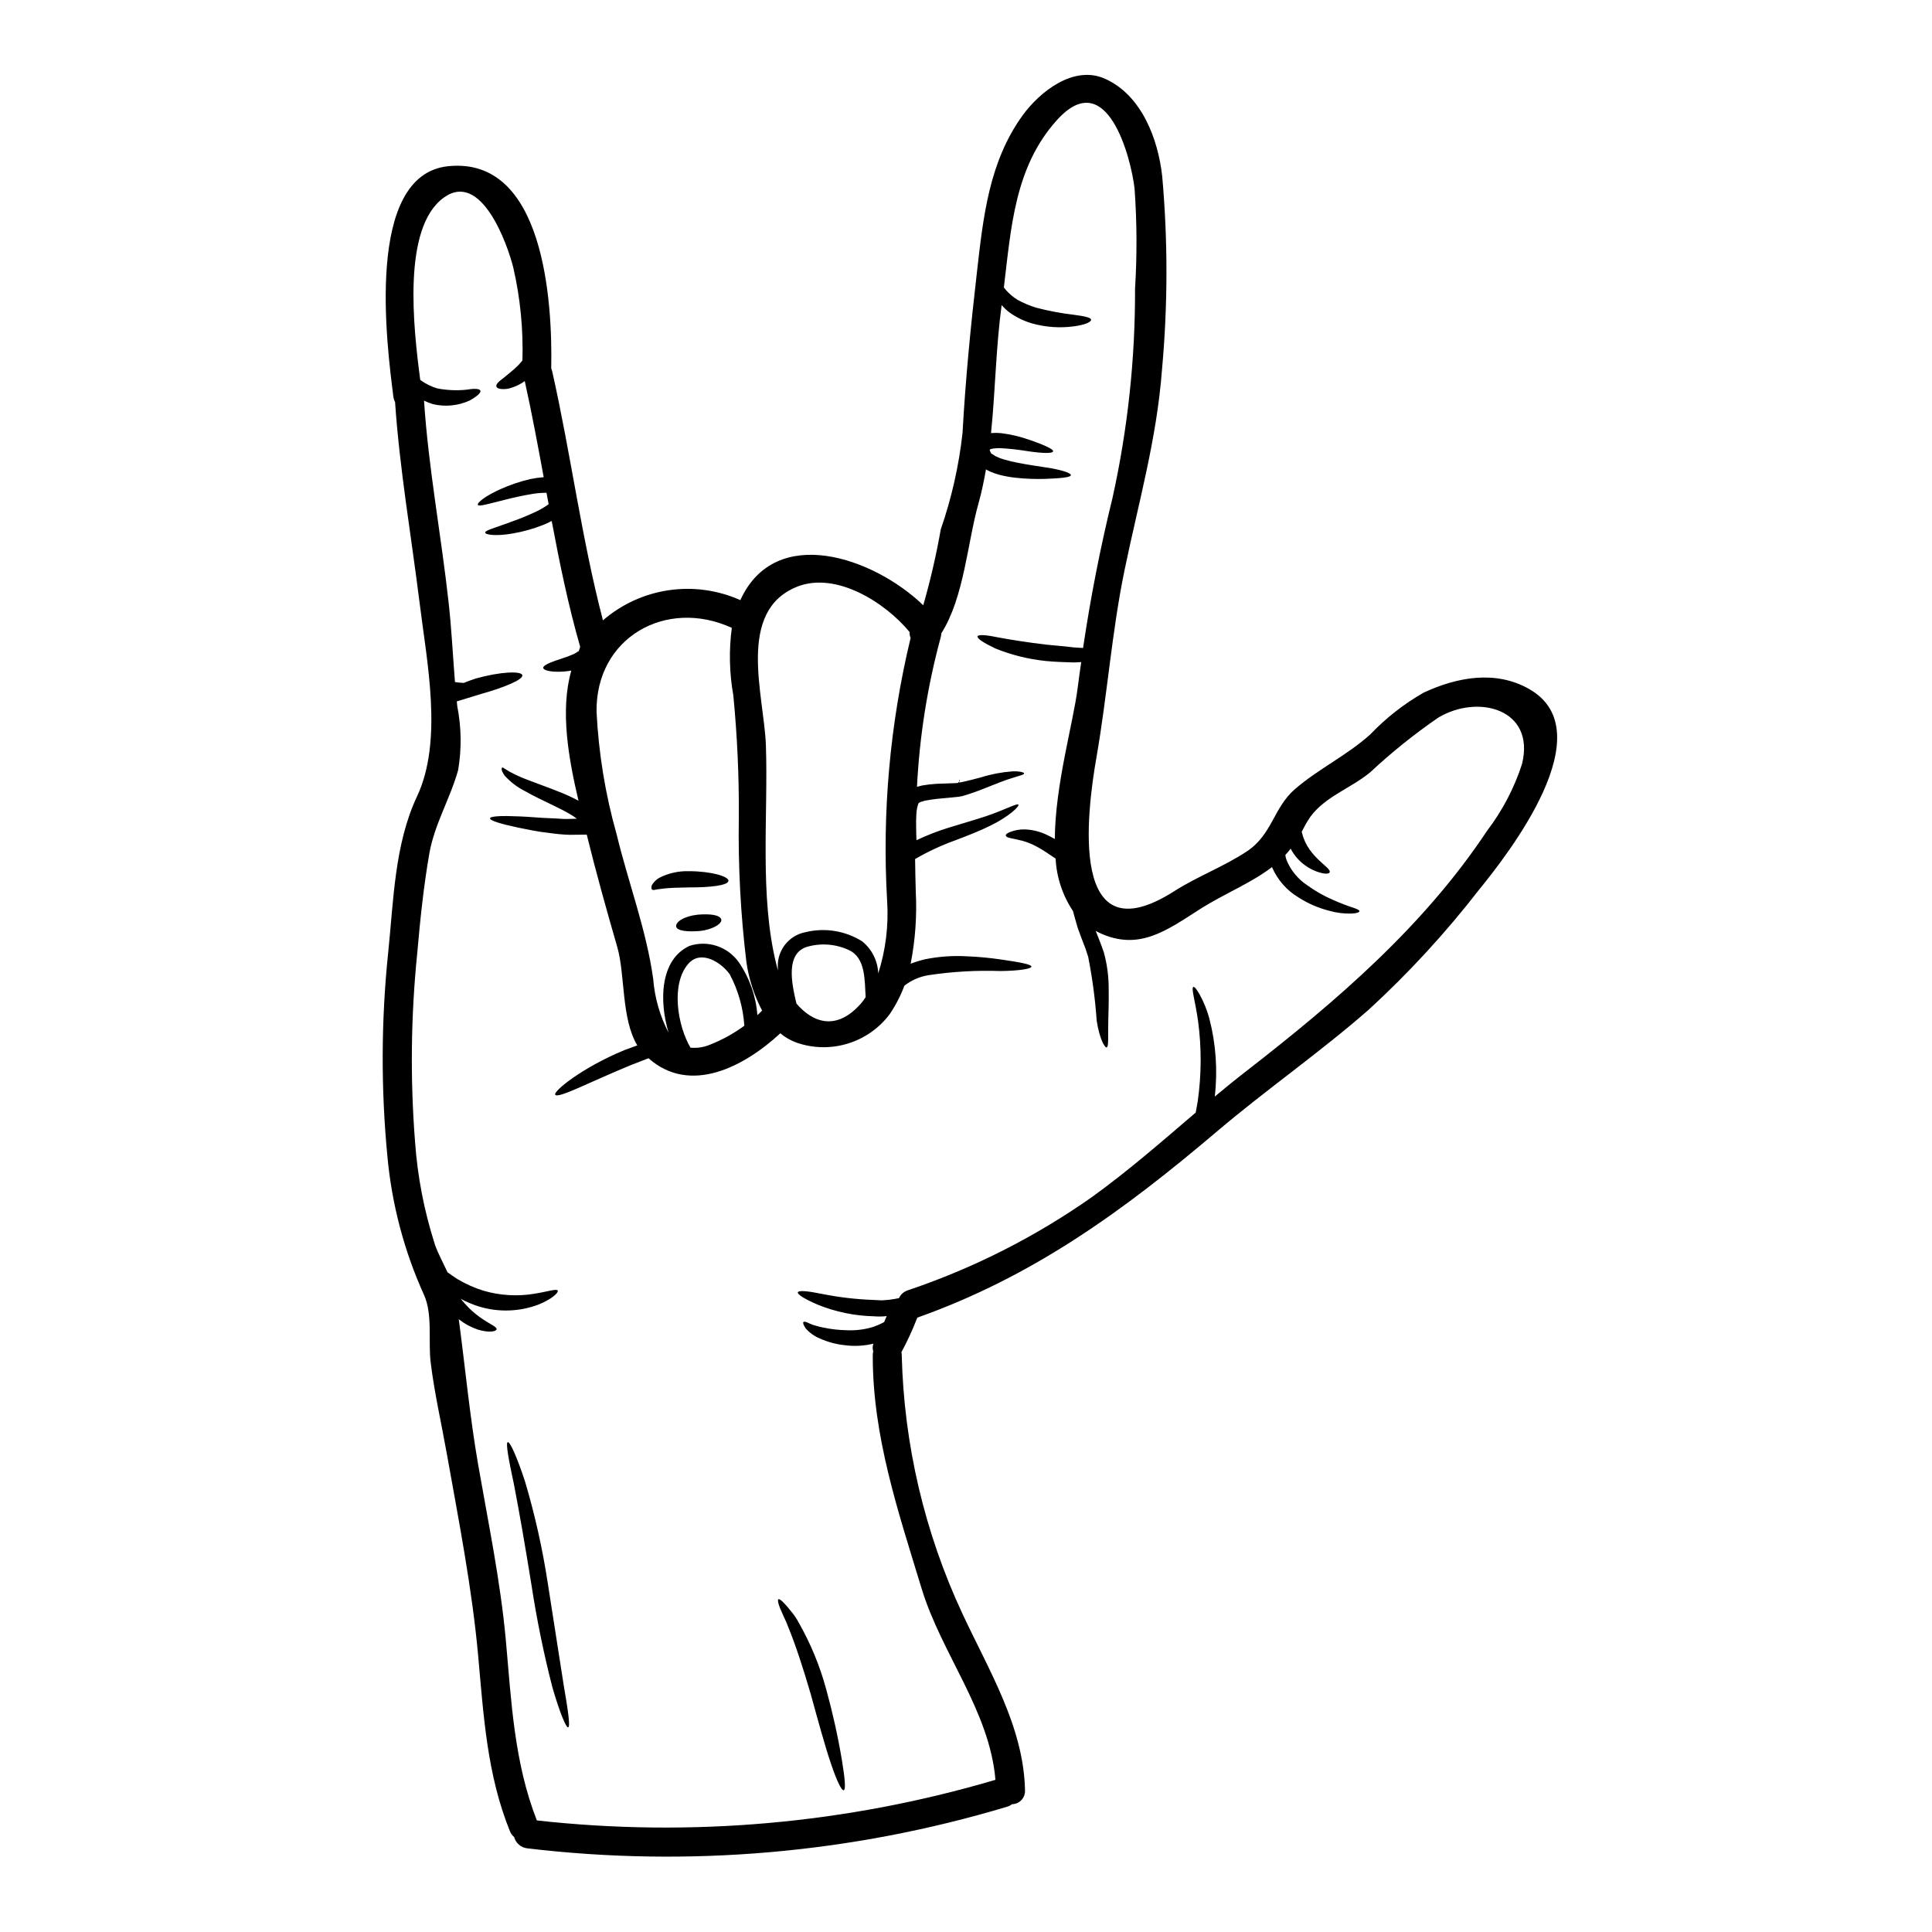 <?xml version="1.0" encoding="UTF-8"?>
<!-- Uploaded to: SVG Repo, www.svgrepo.com, Generator: SVG Repo Mixer Tools -->
<svg fill="#000000" width="800px" height="800px" version="1.1" viewBox="144 144 512 512" xmlns="http://www.w3.org/2000/svg">
 <g>
  <path d="m549.36 326.67c19.523 11.273-5.406 43.297-13.352 53.062v-0.004c-8.844 11.43-18.641 22.082-29.285 31.852-12.938 11.324-27.105 21.137-40.227 32.273-24.672 20.941-48.605 38.406-79.398 49.332-1.207 3.133-2.613 6.191-4.207 9.148 0.055 0.258 0.082 0.523 0.082 0.785 0.574 23.691 6.043 47.008 16.062 68.488 6.918 14.891 16.27 29.98 16.602 46.84v-0.004c0.051 0.949-0.285 1.879-0.934 2.578-0.645 0.695-1.547 1.098-2.5 1.113-0.387 0.301-0.832 0.531-1.305 0.668-41.199 12.367-84.504 16.117-127.21 11.02-1.641-0.203-2.996-1.375-3.434-2.973-0.504-0.418-0.895-0.961-1.125-1.574-6.047-14.914-6.969-30.543-8.402-46.379-1.613-17.91-5.117-35.664-8.266-53.367-1.438-8.125-3.328-16.27-4.328-24.469-0.691-5.637 0.586-12.762-1.793-17.961h-0.004c-5.227-11.559-8.492-23.906-9.66-36.535-1.734-17.938-1.676-36 0.176-53.926 1.438-13.758 1.668-28.852 7.664-41.582 6.941-14.758 2.613-35.613 0.664-51.426-2.203-17.711-5.277-35.277-6.484-53.09h0.004c-0.254-0.457-0.41-0.961-0.461-1.484-1.691-13.352-7.711-58.703 14.527-61.008 25.52-2.637 27.672 36.156 27.312 53.605 0.137 0.266 0.23 0.551 0.281 0.844 4.922 21.883 7.762 44.199 13.426 65.902v-0.004c4.934-4.262 10.977-7.027 17.426-7.977s13.035-0.039 18.984 2.625c9.328-20.449 35.426-11.227 48.477 1.359 1.902-6.625 3.453-13.34 4.644-20.125 2.871-8.273 4.805-16.844 5.766-25.551 0.789-14.32 2.176-28.363 3.816-42.605 1.664-14.629 3.203-29.18 12.043-41.457 4.535-6.297 13.551-13.5 21.852-9.812 9.66 4.277 14.094 15.863 15.191 25.777l0.004-0.004c1.531 17.145 1.508 34.395-0.066 51.535-1.387 18.293-6.25 35.203-9.941 53.09-3.356 16.348-4.535 32.977-7.402 49.398-2.613 14.914-7.453 53.422 20.625 35.516 6.176-3.938 13.145-6.512 19.215-10.531 6.715-4.461 7.086-11.555 12.66-16.426 6.328-5.484 13.863-8.988 20.113-14.629l-0.004-0.004c4.137-4.324 8.875-8.031 14.066-11.004 8.918-4.16 19.191-6.051 28.109-0.902zm-2 19.754c3.562-14.527-11.66-18.578-22.238-12.223-6.352 4.375-12.375 9.215-18.012 14.477-5.203 4.277-11.863 6.379-15.836 11.762-0.203 0.309-0.395 0.586-0.59 0.922-0.402 0.586-0.762 1.203-1.074 1.844-0.203 0.434-0.438 0.82-0.641 1.227v0.004c0.016 0.121 0.051 0.242 0.102 0.355 1.574 6.562 7.992 9.148 7.277 10.43-0.285 0.484-1.875 0.484-4.461-0.691-1.531-0.734-2.906-1.762-4.047-3.023-0.703-0.785-1.305-1.656-1.793-2.59-0.461 0.59-0.926 1.129-1.41 1.641v0.004c0.031 0.438 0.125 0.867 0.281 1.277 1.098 2.754 3.012 5.106 5.484 6.738 2.125 1.551 4.422 2.859 6.84 3.898 2.078 0.922 3.844 1.574 5.051 1.969 1.203 0.395 2 0.715 1.969 1.027s-0.742 0.586-2.129 0.637h-0.004c-1.98 0.051-3.957-0.195-5.863-0.742-2.871-0.723-5.606-1.91-8.098-3.508-3.156-1.875-5.637-4.703-7.082-8.074-5.586 4.305-12.375 6.891-19.113 11.172-8.941 5.715-16.191 11.125-26.621 6.254-0.336-0.152-0.668-0.359-0.977-0.512 0.691 1.738 1.438 3.609 2.152 5.688 0.898 3.262 1.328 6.633 1.285 10.016 0.051 3.051-0.051 5.664-0.102 7.871-0.129 4.254 0.176 7.203-0.465 7.305-0.535 0.051-1.871-2.363-2.613-7.086v0.004c-0.395-5.684-1.145-11.336-2.254-16.926-0.23-0.742-0.488-1.488-0.719-2.203-0.309-0.789-0.586-1.574-0.898-2.336-0.535-1.535-1.148-2.894-1.535-4.434-0.309-1.102-0.613-2.125-0.871-3.148h0.004c-2.762-4.137-4.356-8.945-4.613-13.91-1.641-1.102-3.148-2.152-4.535-2.922-1.309-0.754-2.703-1.348-4.152-1.77-1.227-0.285-2.332-0.566-3.203-0.719-0.875-0.152-1.277-0.434-1.309-0.738-0.027-0.309 0.414-0.617 1.203-0.926 1.172-0.445 2.414-0.672 3.664-0.664 1.91 0.047 3.789 0.465 5.535 1.227 0.875 0.395 1.742 0.848 2.59 1.309 0.074-14.297 4.891-30.746 6.047-39.992 0.285-2.305 0.613-4.586 0.949-6.891-0.715 0.051-1.41 0.102-2.102 0.102-2.332-0.078-4.789-0.129-7.43-0.395l-0.004-0.004c-4.539-0.48-8.988-1.594-13.219-3.305-3.074-1.461-4.891-2.637-4.723-3.199 0.168-0.562 2.363-0.395 5.688 0.309 3.352 0.613 7.66 1.309 12.707 1.898 2.512 0.254 4.973 0.434 7.086 0.715 0.949 0.074 1.766 0.125 2.484 0.152 2-13.426 4.562-26.594 7.84-39.918l-0.004-0.004c4.012-18.172 6.004-36.734 5.941-55.344 0.547-8.809 0.504-17.641-0.125-26.441-0.875-7.891-7.227-33.027-20.602-18.164-11.199 12.426-12.117 28.516-14.039 44.328 0.152 0.203 0.332 0.434 0.512 0.637 0.906 1.043 1.969 1.941 3.148 2.664 1.551 0.84 3.18 1.527 4.867 2.051 3.316 0.867 6.688 1.5 10.094 1.898 2.664 0.359 4.461 0.691 4.484 1.309 0.023 0.613-1.574 1.332-4.457 1.738v-0.004c-3.797 0.527-7.668 0.25-11.352-0.816-2.117-0.637-4.113-1.621-5.902-2.922-0.723-0.562-1.383-1.199-1.98-1.891-1.535 11.246-1.664 22.676-2.816 33.949l-0.004-0.004c0.059-0.023 0.121-0.031 0.184-0.027 0.824-0.066 1.656-0.059 2.484 0.027 2.559 0.32 5.074 0.914 7.508 1.77 4.098 1.41 6.297 2.488 6.297 3-0.051 0.691-2.922 0.59-6.996-0.027l0.004-0.004c-2.348-0.379-4.711-0.637-7.086-0.766-0.59-0.004-1.18 0.027-1.766 0.102-0.34 0.027-0.672 0.121-0.973 0.285 0.02 0.055 0.027 0.117 0.023 0.176 0.023 0.047 0.031 0.102 0.027 0.152l0.023 0.027 0.129 0.281c0.066 0.164 0.152 0.32 0.258 0.465 0.043-0.008 0.09 0 0.129 0.023 0.137 0.125 0.293 0.227 0.461 0.305 0.23 0.188 0.488 0.336 0.766 0.438 0.594 0.293 1.215 0.531 1.848 0.719 1.305 0.387 2.629 0.703 3.973 0.949 2.637 0.512 5.098 0.848 7.172 1.18 4.152 0.617 6.84 1.488 6.691 2.102-0.125 0.539-2.613 0.789-6.891 0.949h-0.004c-2.523 0.074-5.047-0.023-7.559-0.285-1.535-0.16-3.062-0.434-4.559-0.816-0.844-0.238-1.672-0.535-2.473-0.887-0.348-0.152-0.68-0.332-1-0.535-0.535 3.023-1.152 6.047-1.996 9.055-2.922 10.328-3.793 24.879-9.84 34.387v-0.004c-0.016 0.348-0.066 0.691-0.152 1.027-3.519 12.957-5.629 26.254-6.301 39.664 0.461-0.129 0.922-0.254 1.359-0.359 1.246-0.215 2.5-0.359 3.758-0.438 1.18-0.051 2.332-0.102 3.434-0.125 0.512-0.027 1-0.027 1.512-0.051l0.789-0.051 0.309-0.336 0.023 0.129 0.078 0.074h0.156c1.926-0.395 3.766-0.871 5.461-1.332l-0.004 0.004c2.723-0.859 5.535-1.398 8.379-1.613 2.074-0.078 3.098 0.281 3.148 0.535 0.051 0.336-1.125 0.566-2.922 1.152-1.793 0.512-4.379 1.539-7.66 2.848h0.004c-1.82 0.742-3.676 1.391-5.562 1.945l-0.203 0.051-0.074 0.023-0.027 0.027-0.203 0.023h-0.051l-0.395 0.078-0.789 0.102c-0.566 0.051-1.152 0.125-1.742 0.176l-3.328 0.309c-1.129 0.129-2.254 0.285-3.305 0.488-0.461 0.129-1 0.285-1.309 0.395l-0.004 0.004c-0.035 0.039-0.078 0.074-0.129 0.102l-0.074 0.027c-0.027-0.027-0.027 0-0.051 0l-0.129 0.152h-0.004c-0.051 0.051-0.094 0.113-0.125 0.176v0.059c0.016 0.012 0.016 0.035 0 0.051l-0.102 0.312v-0.004c-0.082 0.223-0.145 0.453-0.18 0.691-0.113 0.539-0.18 1.09-0.207 1.641-0.078 1.18-0.078 2.434-0.051 3.738 0 1.051 0.051 2.102 0.078 3.148 2.816-1.34 5.731-2.469 8.711-3.379 3.738-1.152 6.996-2.078 9.684-2.973 5.305-1.793 8.266-3.543 8.637-3.051 0.285 0.336-2.254 3.023-7.586 5.613-2.637 1.309-5.902 2.586-9.477 3.938l-0.004-0.004c-3.578 1.309-7.031 2.93-10.324 4.844 0.027 2.848 0.102 5.742 0.18 8.637v-0.004c0.332 6.406-0.125 12.824-1.359 19.113 1.234-0.48 2.5-0.875 3.793-1.18 3.699-0.75 7.481-1.012 11.246-0.785 2.984 0.121 5.961 0.402 8.918 0.84 4.973 0.719 8.023 1.281 8.047 1.875 0.023 0.59-3.176 1.125-8.223 1.18h-0.004c-6.367-0.219-12.738 0.148-19.039 1.102-2.336 0.367-4.543 1.328-6.402 2.793-0.988 2.648-2.285 5.168-3.867 7.508-2.769 3.707-6.644 6.438-11.062 7.805s-9.156 1.301-13.535-0.195c-1.609-0.562-3.102-1.414-4.41-2.512-9.688 8.969-23.957 16.348-34.926 6.613-1.512 0.586-3.047 1.203-4.688 1.82-10.812 4.434-19.367 8.992-20.035 7.84-0.59-0.871 7.086-7.176 18.395-11.84 1.152-0.434 2.281-0.844 3.356-1.227-4.277-7.086-3.199-18.73-5.301-26.031-2.871-9.941-5.637-19.805-8.098-29.824-1.574 0.023-3.125 0.023-4.613 0.051l0.004-0.004c-1.711-0.055-3.422-0.211-5.117-0.461-3.254-0.336-6.047-0.977-8.43-1.438-4.688-1-7.531-1.871-7.477-2.461 0.051-0.59 3.047-0.738 7.891-0.512 2.363 0.078 5.25 0.395 8.352 0.488 1.574 0.023 3.227 0.281 4.867 0.176 0.613-0.023 1.277-0.023 1.895-0.051v0.004c-0.508-0.406-1.047-0.777-1.613-1.102-1.434-0.871-2.973-1.613-4.434-2.332-2.949-1.434-5.688-2.715-7.941-4.023v0.004c-1.863-0.973-3.543-2.254-4.973-3.793-0.402-0.461-0.715-0.996-0.922-1.574-0.078-0.395-0.051-0.641 0.074-0.715s0.336 0 0.668 0.254c0.309 0.176 0.715 0.438 1.277 0.789h0.004c1.676 0.902 3.414 1.684 5.199 2.332 2.281 0.895 5.117 1.871 8.227 3.125 1.668 0.66 3.293 1.414 4.871 2.258-2.59-11.02-4.945-23.879-1.898-34.488-1.277 0.227-2.57 0.328-3.867 0.309-2.227-0.051-3.543-0.488-3.586-1.027s1.203-1.18 3.148-1.871c0.973-0.332 2.148-0.715 3.383-1.152 0.613-0.203 1.18-0.512 1.793-0.742 0.227-0.152 0.461-0.309 0.688-0.434 0.152-0.051 0.102-0.129 0.152-0.152l0.078-0.051c0.074 0.023-0.051-0.078 0.176 0.051l0.004-0.004c0.027-0.027 0.043-0.062 0.051-0.102l-0.023-0.152c0.023-0.102 0.125-0.18 0.18-0.395 0.07-0.199 0.121-0.406 0.156-0.613-3.148-10.965-5.434-22.113-7.535-33.309-0.789 0.395-1.574 0.789-2.336 1.078l0.004-0.004c-2.523 0.996-5.144 1.734-7.816 2.203-4.512 0.824-7.535 0.395-7.477-0.227 0.055-0.621 2.59-1.203 6.691-2.754v-0.004c2.383-0.824 4.719-1.785 6.992-2.871 1.098-0.527 2.144-1.152 3.129-1.867-0.176-1-0.395-2.023-0.562-3.023h-0.004c-1.207-0.008-2.418 0.086-3.613 0.281-2.754 0.434-5.301 1.047-7.426 1.574-4.281 1.051-6.84 1.844-7.125 1.383-0.395-0.539 1.969-2.434 6.125-4.277 2.477-1.098 5.051-1.965 7.688-2.586 1.191-0.25 2.394-0.422 3.609-0.516-1.574-8.504-3.148-17.039-5.019-25.465-1.371 0.992-2.934 1.691-4.59 2.051-1.637 0.203-2.715-0.027-2.922-0.59-0.203-0.562 0.59-1.359 1.871-2.277 1.078-0.926 2.59-2.027 4-3.461 0.359-0.395 0.691-0.789 1.023-1.18v-0.004c0.246-8.293-0.57-16.586-2.434-24.672-1.512-6.023-8.43-25.754-18.426-18.477-11.02 7.992-8.07 34.242-6.223 48.297l0.004 0.004c1.367 1.008 2.902 1.77 4.531 2.254 2.473 0.473 5 0.594 7.508 0.359 2.203-0.359 3.691-0.336 3.898 0.227 0.203 0.562-0.898 1.539-2.898 2.641v0.004c-3.019 1.363-6.406 1.699-9.637 0.945-0.824-0.246-1.629-0.566-2.402-0.945 1.18 17.938 4.535 35.562 6.508 53.418 0.789 7.047 1.125 14.117 1.691 21.164 0.484 0.078 1.023 0.129 1.535 0.18h-0.004c0.266 0.004 0.527 0.02 0.789 0.051 1.027-0.395 2.078-0.82 3.231-1.18 6.609-1.844 11.988-1.996 12.297-0.895 0.336 1.18-4.84 3.301-11.066 5.047-2.332 0.715-4.512 1.359-6.297 1.922 0.051 0.395 0.074 0.848 0.125 1.281 1.102 5.582 1.18 11.316 0.23 16.926-2.102 7.559-6.25 14.273-7.637 22.113-1.512 8.711-2.434 17.602-3.203 26.414-1.68 16.559-1.879 33.234-0.59 49.828 0.648 9.309 2.422 18.504 5.277 27.391 0.844 2.387 2.176 4.844 3.352 7.352 0.824 0.59 1.691 1.203 2.664 1.824l0.004-0.004c2.152 1.285 4.449 2.305 6.84 3.047 4.418 1.297 9.07 1.562 13.605 0.789 3.41-0.539 5.867-1.41 6.098-0.789 0.18 0.484-1.41 2.203-5.277 3.738-5.027 1.859-10.527 2.012-15.652 0.438-1.66-0.52-3.262-1.195-4.793-2.023 0.738 0.895 1.484 1.738 2.227 2.484h0.004c1.09 1.062 2.273 2.023 3.543 2.871 2.027 1.387 3.938 2.125 3.715 2.754-0.152 0.512-1.871 1-5.023 0.023-1.746-0.598-3.383-1.48-4.84-2.613l-0.152-0.152c1.715 12.836 2.922 25.75 5.148 38.613 2.691 15.426 5.902 30.875 7.328 46.445 1.461 16.27 2.203 32.465 8.227 47.812l-0.004-0.004c40.824 4.543 82.141 0.883 121.53-10.762-1.539-18.266-14.301-33.414-19.551-50.656-6.195-20.336-13.035-40.449-12.957-61.902 0-0.328 0.043-0.656 0.125-0.977-0.211-0.668-0.199-1.383 0.027-2.047-2.5 0.605-5.09 0.738-7.637 0.395-2.234-0.242-4.422-0.828-6.481-1.738-1.469-0.598-2.773-1.527-3.82-2.715-0.562-0.875-0.789-1.438-0.59-1.668 0.195-0.23 0.824-0.051 1.742 0.438l0.004-0.004c0.504 0.234 1.031 0.414 1.574 0.539 0.688 0.215 1.391 0.387 2.102 0.512 1.895 0.395 3.824 0.617 5.762 0.664 2.289 0.137 4.582-0.105 6.793-0.715 1.121-0.34 2.207-0.789 3.238-1.344 0.062-0.027 0.125-0.062 0.184-0.102 0.227-0.512 0.434-1.051 0.664-1.574-1.133 0.133-2.273 0.148-3.41 0.051-5.078-0.117-10.094-1.152-14.805-3.051-3.488-1.484-5.512-2.754-5.328-3.305 0.18-0.551 2.562-0.359 6.227 0.395h-0.004c4.617 0.93 9.305 1.48 14.016 1.641 0.691 0.023 1.359 0.051 2.027 0.102l1.895-0.152c0.977-0.129 1.793-0.254 2.641-0.438h-0.004c0.445-0.969 1.27-1.711 2.281-2.051 17.371-5.844 33.809-14.16 48.805-24.699 9.637-6.941 18.551-14.734 27.551-22.434 0.203-0.973 0.336-1.969 0.539-3 1.004-7.059 1.031-14.223 0.082-21.289-0.742-5.25-1.898-8.812-1.23-8.992 0.285-0.125 0.848 0.59 1.641 1.969l-0.004-0.004c1.117 2.023 1.988 4.176 2.586 6.41 1.75 6.742 2.238 13.754 1.438 20.676 2.816-2.363 5.688-4.688 8.609-6.941 23.699-18.426 46.73-38.152 63.516-63.441v-0.004c4.094-5.359 7.246-11.383 9.32-17.801zm-162.04-33.363c-0.211-0.496-0.305-1.035-0.277-1.574-6.461-7.84-19.473-16.09-29.773-12.016-16.242 6.484-8.766 28.852-8.301 42.02 0.637 18.422-1.742 39.895 2.754 58.008v0.004c0.125 0.562 0.289 1.121 0.484 1.664-0.664-4.801 2.566-9.27 7.328-10.148 5.106-1.223 10.488-0.348 14.938 2.438 2.59 2.086 4.144 5.188 4.269 8.508 1.98-6.191 2.781-12.703 2.359-19.191-1.367-23.414 0.73-46.906 6.219-69.711zm-11.914 95.203c-0.281-4.461 0.027-10.426-4.434-12.477l0.004-0.004c-3.531-1.648-7.543-1.938-11.273-0.816-5.402 1.871-4.023 9.25-2.637 14.988 4.328 5.074 10.578 7.352 17.062 0.023 0.465-0.543 0.891-1.117 1.277-1.715zm-28.695 4.766c0.434-0.395 0.848-0.789 1.254-1.203h0.004c-2.094-3.992-3.496-8.305-4.152-12.762-1.547-12.727-2.223-25.539-2.023-38.355 0.078-10.84-0.41-21.676-1.461-32.461-1.051-5.898-1.184-11.926-0.395-17.863-17.449-7.992-36.129 2.613-35.844 22.266 0.543 10.996 2.332 21.895 5.328 32.488 3.074 12.738 7.891 25.316 9.684 38.305 0.387 4.969 1.773 9.805 4.074 14.223-2.512-8.324-2.332-19.367 5.562-23.008 4.824-1.562 10.105 0.191 13.039 4.332 2.856 4.164 4.559 9.012 4.934 14.051zm-3.461 2.789h0.004c-0.309-4.766-1.629-9.41-3.871-13.629-2.227-3.125-7.609-6.609-10.965-2.789-4.723 5.402-2.848 16.422 0.562 22.238 1.793 0.172 3.602-0.109 5.254-0.82 3.211-1.27 6.238-2.945 9.02-4.988z"/>
  <path d="m398.29 350.68-0.023 0.395-0.102 0.102v-0.074c0.074-0.008-0.152-0.395 0.125-0.422z"/>
  <path d="m367.11 610.43c0.789 4.789 1.078 7.812 0.488 7.992-0.59 0.18-1.898-2.613-3.461-7.25s-3.328-11.121-5.277-18.191c-2.051-7.047-4.125-13.324-5.902-17.629-0.371-1.023-0.797-2.023-1.285-2.996-0.395-0.875-0.738-1.641-1-2.281-0.484-1.309-0.637-2.098-0.395-2.25 0.242-0.152 0.898 0.332 1.82 1.359 0.461 0.512 1.023 1.148 1.613 1.922v-0.004c0.723 0.848 1.348 1.77 1.871 2.754 3.231 5.644 5.723 11.684 7.406 17.965 1.691 6.129 3.07 12.34 4.121 18.609z"/>
  <path d="m335.13 387.62c0.395 1.102-2.332 2.793-5.738 3.102-3 0.254-5.996 0.027-6.199-1.18s2.074-2.754 5.738-3.148c3.277-0.258 5.789 0.047 6.199 1.227z"/>
  <path d="m326.57 374.87c6.047 0.023 10.453 1.41 10.477 2.512 0.027 1.277-4.922 1.82-10.426 1.789-2.754 0.051-5.152 0.102-6.789 0.309-0.848 0.152-1.309 0.129-1.871 0.254s-0.977 0.203-1.18-0.023c-0.203-0.227-0.203-0.613-0.023-1.152 0.484-0.812 1.172-1.484 1.996-1.949 2.422-1.223 5.109-1.82 7.816-1.738z"/>
  <path d="m293.36 590.42c1.18 6.867 1.824 11.199 1.203 11.352-0.535 0.125-2.227-3.898-4.176-10.629v0.004c-2.281-8.871-4.121-17.852-5.508-26.902-1.691-10.527-3.332-19.961-4.664-26.801-1.449-6.769-2.238-11.055-1.66-11.258 0.574-0.203 2.41 3.793 4.613 10.504h-0.004c2.606 8.797 4.609 17.762 5.996 26.828 1.637 10.504 3.125 20.012 4.199 26.902z"/>
 </g>
</svg>